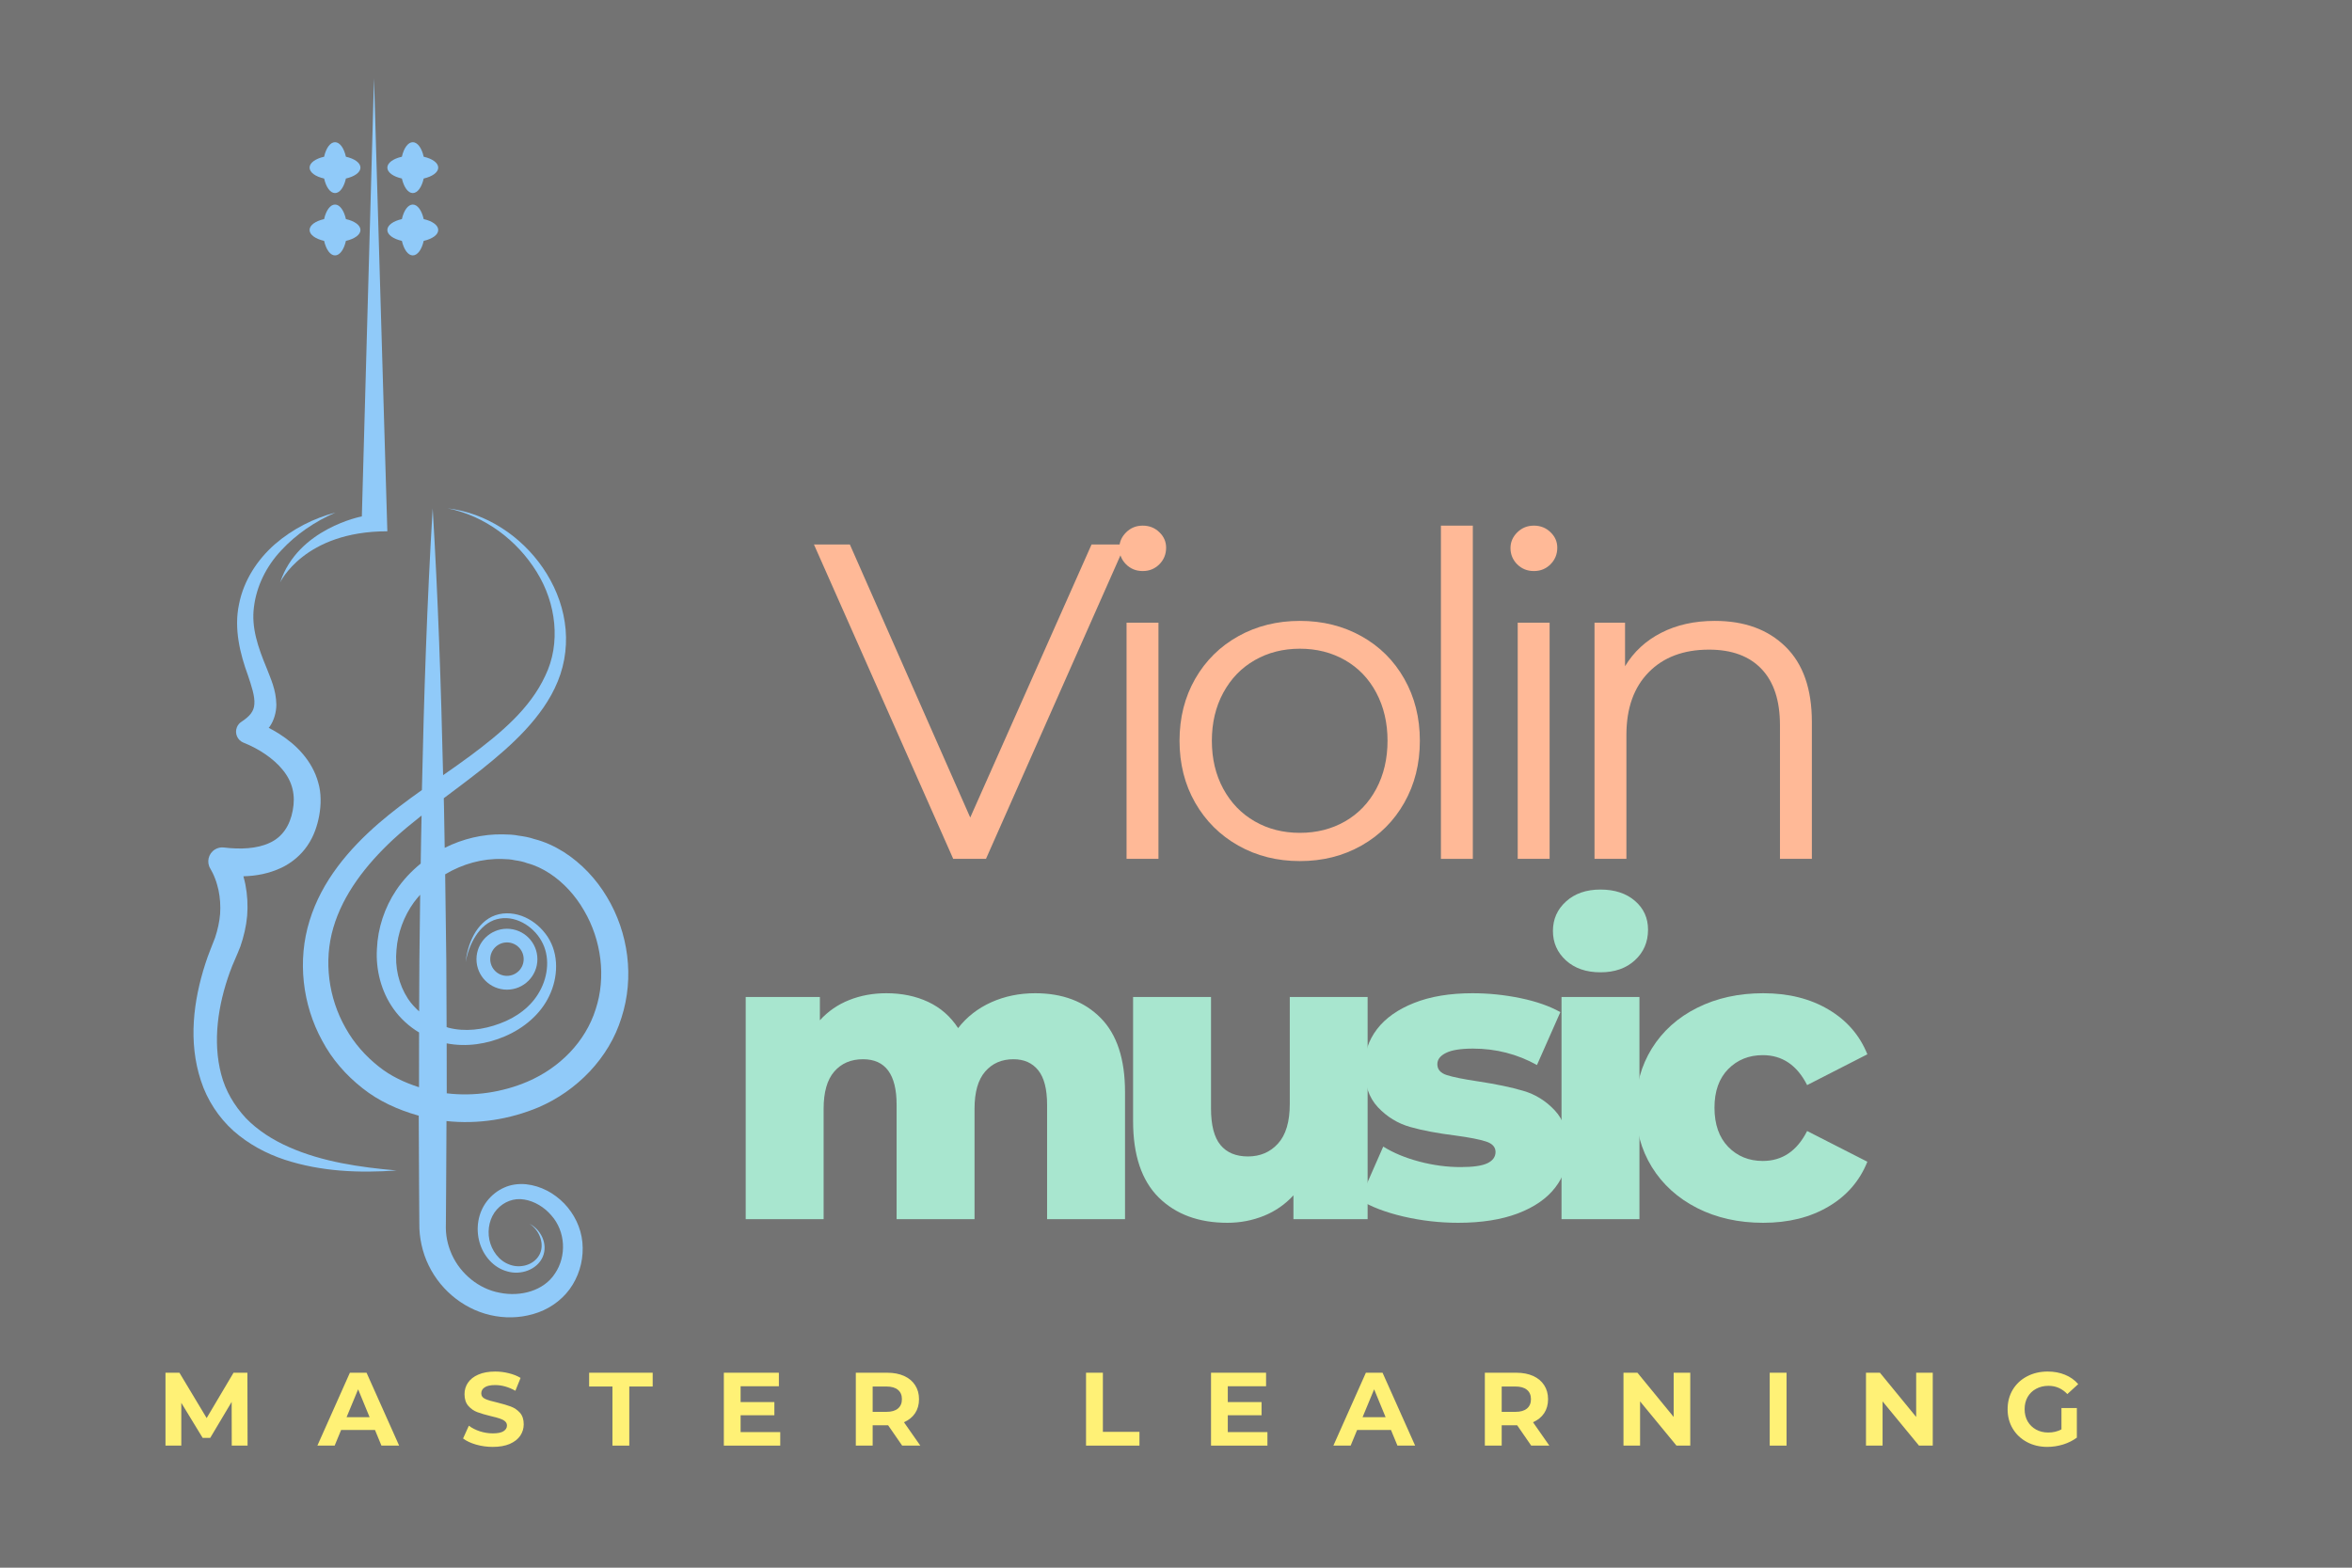 <svg xmlns="http://www.w3.org/2000/svg" xmlns:xlink="http://www.w3.org/1999/xlink" width="576" zoomAndPan="magnify" viewBox="0 0 432 288" height="384" preserveAspectRatio="xMidYMid meet" version="1.0"><defs><g/><clipPath id="eb9c78bebb"><path d="M 51 14.375 L 72 14.375 L 72 107 L 51 107 Z M 51 14.375 " clip-rule="nonzero"/></clipPath><clipPath id="5349dfbd27"><path d="M 55 93 L 116 93 L 116 242.375 L 55 242.375 Z M 55 93 " clip-rule="nonzero"/></clipPath></defs><rect x="-43.2" width="518.4" fill="#ffffff" y="-28.8" height="345.6" fill-opacity="1"/><rect x="-43.2" width="518.4" fill="#737373" y="-28.8" height="345.6" fill-opacity="1"/><path fill="#90caf9" d="M 45.152 205.402 C 43.016 203.098 41.402 200.379 40.625 197.355 C 39.035 191.312 40.031 184.637 42.215 178.594 C 42.762 177.043 43.43 175.754 44.156 173.863 C 44.773 172.066 45.223 170.184 45.395 168.254 C 45.551 166.324 45.441 164.359 45.066 162.453 C 44.957 161.957 44.848 161.473 44.703 160.984 C 47.02 160.926 49.387 160.5 51.703 159.41 C 53.562 158.523 55.273 157.102 56.461 155.355 C 57.664 153.609 58.305 151.641 58.645 149.75 C 58.973 147.891 59.035 145.695 58.441 143.73 C 57.895 141.727 56.84 139.93 55.562 138.449 C 54.289 136.957 52.797 135.781 51.242 134.785 C 50.613 134.398 49.992 134.031 49.352 133.707 C 49.41 133.633 49.473 133.57 49.531 133.5 C 50.344 132.332 50.758 130.805 50.758 129.445 C 50.711 126.691 49.715 124.699 48.984 122.758 C 47.41 118.961 46.133 115.32 46.645 111.508 C 47.105 107.723 48.891 104.047 51.645 101.121 C 54.363 98.172 57.832 95.805 61.633 94.156 C 57.613 95.211 53.77 97.152 50.516 99.957 C 47.301 102.77 44.738 106.629 43.891 111.059 C 42.941 115.527 44.121 120.188 45.527 124.031 C 46.172 125.961 46.84 127.906 46.719 129.336 C 46.656 130.707 45.82 131.629 44.34 132.602 C 43.973 132.832 43.684 133.184 43.512 133.609 C 43.062 134.723 43.609 135.988 44.727 136.438 L 44.848 136.484 C 47.48 137.539 50.25 139.324 51.961 141.473 C 53.742 143.656 54.301 146.133 53.77 148.875 C 53.258 151.68 51.852 153.789 49.52 154.844 C 47.191 155.938 44.121 156.059 41.133 155.695 C 40.578 155.621 39.98 155.742 39.461 156.07 C 38.258 156.824 37.895 158.414 38.648 159.602 L 38.672 159.641 C 38.902 160.016 39.277 160.781 39.508 161.41 C 39.773 162.078 39.957 162.781 40.129 163.5 C 40.43 164.93 40.527 166.41 40.43 167.879 C 40.309 169.359 39.98 170.816 39.508 172.25 C 39.023 173.547 38.246 175.355 37.711 177.055 C 35.527 183.836 34.543 191.375 36.898 198.523 C 38.039 202.066 40.164 205.316 42.906 207.77 C 45.672 210.207 48.914 211.934 52.273 213.047 C 59.023 215.258 66.035 215.512 72.844 215.027 C 66.051 214.434 59.215 213.438 53.16 210.766 C 50.113 209.434 47.348 207.672 45.152 205.402 Z M 45.152 205.402 " fill-opacity="1" fill-rule="nonzero"/><g clip-path="url(#eb9c78bebb)"><path fill="#90caf9" d="M 51.461 106.996 C 51.461 106.996 55.832 97.602 71.145 97.602 L 68.695 14.375 L 66.461 94.871 C 66.473 94.859 54.68 97.094 51.461 106.996 Z M 51.461 106.996 " fill-opacity="1" fill-rule="nonzero"/></g><path fill="#90caf9" d="M 59.531 32.797 C 59.895 34.375 60.648 35.469 61.535 35.469 C 62.422 35.469 63.184 34.375 63.535 32.797 C 65.113 32.434 66.207 31.68 66.207 30.793 C 66.207 29.91 65.113 29.145 63.535 28.793 C 63.184 27.215 62.422 26.121 61.535 26.121 C 60.648 26.121 59.883 27.215 59.531 28.793 C 57.953 29.145 56.863 29.91 56.863 30.793 C 56.863 31.68 57.953 32.445 59.531 32.797 Z M 59.531 32.797 " fill-opacity="1" fill-rule="nonzero"/><path fill="#90caf9" d="M 59.531 44.254 C 59.895 45.832 60.648 46.922 61.535 46.922 C 62.422 46.922 63.184 45.832 63.535 44.254 C 65.113 43.891 66.207 43.137 66.207 42.25 C 66.207 41.363 65.113 40.602 63.535 40.25 C 63.184 38.672 62.422 37.578 61.535 37.578 C 60.648 37.578 59.883 38.672 59.531 40.25 C 57.953 40.602 56.863 41.363 56.863 42.25 C 56.863 43.137 57.953 43.891 59.531 44.254 Z M 59.531 44.254 " fill-opacity="1" fill-rule="nonzero"/><path fill="#90caf9" d="M 73.816 32.797 C 74.18 34.375 74.934 35.469 75.816 35.469 C 76.703 35.469 77.469 34.375 77.82 32.797 C 79.398 32.434 80.492 31.68 80.492 30.793 C 80.492 29.91 79.398 29.145 77.82 28.793 C 77.469 27.215 76.703 26.121 75.816 26.121 C 74.934 26.121 74.168 27.215 73.816 28.793 C 72.238 29.145 71.145 29.91 71.145 30.793 C 71.145 31.68 72.238 32.445 73.816 32.797 Z M 73.816 32.797 " fill-opacity="1" fill-rule="nonzero"/><path fill="#90caf9" d="M 73.816 44.254 C 74.18 45.832 74.934 46.922 75.816 46.922 C 76.703 46.922 77.469 45.832 77.82 44.254 C 79.398 43.891 80.492 43.137 80.492 42.25 C 80.492 41.363 79.398 40.602 77.82 40.25 C 77.469 38.672 76.703 37.578 75.816 37.578 C 74.934 37.578 74.168 38.672 73.816 40.25 C 72.238 40.602 71.145 41.363 71.145 42.25 C 71.145 43.137 72.238 43.891 73.816 44.254 Z M 73.816 44.254 " fill-opacity="1" fill-rule="nonzero"/><g clip-path="url(#5349dfbd27)"><path fill="#90caf9" d="M 111.473 164.773 C 109.508 161.484 106.824 158.609 103.512 156.496 C 101.863 155.465 100.016 154.613 98.137 154.141 C 97.215 153.824 96.254 153.656 95.285 153.523 C 94.324 153.328 93.355 153.293 92.383 153.281 C 88.645 153.207 84.98 154.105 81.68 155.754 C 81.645 153.402 81.605 151.059 81.559 148.703 C 81.547 148.012 81.523 147.332 81.512 146.641 C 83.816 144.906 86.156 143.172 88.453 141.352 C 91.219 139.141 93.938 136.836 96.398 134.203 C 98.84 131.57 101.074 128.582 102.457 125.148 C 103.863 121.727 104.289 117.906 103.73 114.301 C 103.195 110.684 101.738 107.273 99.715 104.324 C 95.672 98.426 89.215 94.203 82.227 93.391 C 89.105 94.762 95.016 99.301 98.574 105.066 C 102.164 110.816 103.051 118.207 100.137 124.168 C 97.348 130.199 91.945 134.699 86.461 138.789 C 84.797 140.016 83.102 141.219 81.387 142.406 C 81.012 126.07 80.453 109.738 79.473 93.391 C 78.426 110.648 77.871 127.891 77.492 145.137 C 74.773 147.066 72.066 149.082 69.484 151.312 C 64.105 156 59.105 161.812 56.863 169.129 C 54.594 176.41 55.527 184.555 59.191 191.215 C 60.977 194.59 63.551 197.527 66.559 199.895 C 69.566 202.297 73.125 203.887 76.754 204.918 C 76.801 204.93 76.863 204.941 76.91 204.953 L 76.973 217.844 L 77.02 224.758 C 76.973 227.285 77.566 230.109 78.742 232.477 C 81.062 237.281 85.695 240.91 91.012 241.785 C 93.633 242.234 96.34 242.016 98.898 241.094 C 101.449 240.16 103.766 238.363 105.188 235.996 C 106.617 233.656 107.227 230.91 106.969 228.219 C 106.715 225.512 105.453 222.977 103.621 221.082 C 101.777 219.188 99.348 217.855 96.645 217.562 C 95.297 217.43 93.852 217.598 92.59 218.18 C 91.316 218.738 90.246 219.625 89.422 220.695 C 87.758 222.867 87.371 225.73 88.074 228.207 C 88.754 230.668 90.637 232.902 93.172 233.57 C 95.613 234.297 98.609 233.301 99.676 230.926 C 100.719 228.508 99.301 225.852 97.262 224.82 C 99.191 226.07 100.113 228.727 99.023 230.609 C 97.953 232.465 95.453 233.059 93.562 232.309 C 91.633 231.617 90.297 229.734 89.883 227.758 C 89.473 225.766 89.98 223.617 91.254 222.199 C 92.555 220.742 94.434 220.039 96.293 220.367 C 98.172 220.668 99.98 221.773 101.254 223.266 C 103.914 226.238 104.082 230.801 101.934 233.957 C 99.883 237.137 95.613 238.277 91.766 237.488 C 87.941 236.785 84.594 234.02 82.992 230.477 C 82.188 228.668 81.812 226.883 81.898 224.785 L 81.945 217.867 L 82.008 205.949 C 87.734 206.566 93.598 205.656 98.938 203.414 C 105.891 200.426 111.859 194.434 114.145 186.969 C 116.547 179.566 115.43 171.336 111.473 164.773 Z M 77.031 176.375 C 77.02 179.516 77.008 182.66 76.984 185.805 C 76.207 185.102 75.492 184.336 74.922 183.461 C 73.223 180.84 72.516 177.723 72.82 174.531 C 73.051 171.375 74.18 168.328 76.023 165.77 C 76.375 165.281 76.777 164.82 77.176 164.371 C 77.129 168.391 77.094 172.383 77.031 176.375 Z M 77.273 158.645 C 75.551 160.051 74.012 161.68 72.773 163.535 C 70.637 166.727 69.387 170.512 69.23 174.336 C 68.996 178.121 70.004 182.137 72.25 185.305 C 73.5 187.078 75.125 188.559 76.973 189.676 C 76.961 193.023 76.961 196.375 76.961 199.734 C 74.324 198.887 71.789 197.707 69.641 195.996 C 67.164 194.055 65.031 191.652 63.488 188.875 C 60.332 183.363 59.422 176.555 61.219 170.441 C 63.016 164.273 67.238 158.863 72.164 154.262 C 73.84 152.711 75.625 151.254 77.434 149.82 C 77.359 152.758 77.324 155.695 77.273 158.645 Z M 109.398 185.441 C 107.516 191.41 102.773 196.18 96.922 198.691 C 92.312 200.668 87.082 201.457 82.055 200.852 C 82.055 197.793 82.055 194.734 82.043 191.676 C 85.707 192.395 89.484 191.785 92.746 190.379 C 96.145 188.922 99.266 186.387 100.891 182.941 C 102.504 179.59 102.711 175.344 100.598 172.113 C 99.566 170.551 98.125 169.273 96.438 168.512 C 94.75 167.746 92.773 167.527 91 168.133 C 89.215 168.742 87.895 170.172 87.043 171.715 C 86.195 173.281 85.707 175.004 85.527 176.738 C 85.844 175.027 86.449 173.352 87.383 171.922 C 88.305 170.488 89.641 169.285 91.23 168.875 C 94.473 167.988 97.867 170.051 99.434 172.832 C 101.059 175.633 100.707 179.262 99.156 182.055 C 97.625 184.906 94.859 186.922 91.801 188.035 C 88.73 189.191 85.406 189.59 82.359 188.801 C 82.25 188.777 82.141 188.715 82.031 188.68 C 82.008 184.578 81.984 180.488 81.973 176.387 C 81.898 171.133 81.836 165.875 81.766 160.621 C 84.945 158.719 88.633 157.684 92.273 157.805 C 93.051 157.832 93.828 157.855 94.578 158.039 C 95.344 158.145 96.109 158.293 96.824 158.57 C 98.328 158.961 99.676 159.629 100.977 160.465 C 103.535 162.152 105.707 164.543 107.273 167.273 C 110.453 172.672 111.363 179.531 109.398 185.441 Z M 109.398 185.441 " fill-opacity="1" fill-rule="nonzero"/></g><path fill="#90caf9" d="M 93.113 181.812 C 96.207 181.812 98.707 179.301 98.707 176.215 C 98.707 173.121 96.195 170.621 93.113 170.621 C 90.027 170.621 87.516 173.133 87.516 176.215 C 87.516 179.301 90.027 181.812 93.113 181.812 Z M 93.113 173.133 C 94.812 173.133 96.184 174.504 96.184 176.203 C 96.184 177.902 94.812 179.273 93.113 179.273 C 91.414 179.273 90.043 177.902 90.043 176.203 C 90.043 174.516 91.426 173.133 93.113 173.133 Z M 93.113 173.133 " fill-opacity="1" fill-rule="nonzero"/><g fill="#a8e6cf" fill-opacity="1"><g transform="translate(132.371, 223.967)"><g><path d="M 57.766 -41.5 C 62.785 -41.5 66.789 -39.988 69.781 -36.969 C 72.77 -33.957 74.266 -29.414 74.266 -23.344 L 74.266 0 L 59.953 0 L 59.953 -21.016 C 59.953 -23.879 59.41 -25.988 58.328 -27.344 C 57.242 -28.695 55.723 -29.375 53.766 -29.375 C 51.609 -29.375 49.879 -28.617 48.578 -27.109 C 47.273 -25.609 46.625 -23.328 46.625 -20.266 L 46.625 0 L 32.312 0 L 32.312 -21.016 C 32.312 -26.586 30.254 -29.375 26.141 -29.375 C 23.922 -29.375 22.16 -28.617 20.859 -27.109 C 19.555 -25.609 18.906 -23.328 18.906 -20.266 L 18.906 0 L 4.594 0 L 4.594 -40.812 L 18.219 -40.812 L 18.219 -36.531 C 19.727 -38.188 21.523 -39.426 23.609 -40.25 C 25.691 -41.082 27.961 -41.5 30.422 -41.5 C 33.285 -41.5 35.848 -40.969 38.109 -39.906 C 40.367 -38.852 42.203 -37.25 43.609 -35.094 C 45.211 -37.156 47.242 -38.738 49.703 -39.844 C 52.16 -40.945 54.848 -41.5 57.766 -41.5 Z M 57.766 -41.5 "/></g></g></g><g fill="#a8e6cf" fill-opacity="1"><g transform="translate(203.68, 223.967)"><g><path d="M 47.516 -40.812 L 47.516 0 L 33.891 0 L 33.891 -4.375 C 32.379 -2.719 30.57 -1.461 28.469 -0.609 C 26.363 0.242 24.129 0.672 21.766 0.672 C 16.492 0.672 12.285 -0.879 9.141 -3.984 C 6.004 -7.098 4.438 -11.77 4.438 -18 L 4.438 -40.812 L 18.75 -40.812 L 18.75 -20.328 C 18.75 -17.266 19.328 -15.031 20.484 -13.625 C 21.641 -12.219 23.32 -11.516 25.531 -11.516 C 27.789 -11.516 29.633 -12.305 31.062 -13.891 C 32.5 -15.473 33.219 -17.895 33.219 -21.156 L 33.219 -40.812 Z M 47.516 -40.812 "/></g></g></g><g fill="#a8e6cf" fill-opacity="1"><g transform="translate(248.408, 223.967)"><g><path d="M 19.438 0.672 C 16.02 0.672 12.656 0.285 9.344 -0.484 C 6.031 -1.266 3.367 -2.285 1.359 -3.547 L 5.656 -13.328 C 7.508 -12.172 9.711 -11.254 12.266 -10.578 C 14.828 -9.898 17.363 -9.562 19.875 -9.562 C 22.188 -9.562 23.832 -9.801 24.812 -10.281 C 25.789 -10.758 26.281 -11.445 26.281 -12.344 C 26.281 -13.25 25.691 -13.891 24.516 -14.266 C 23.336 -14.648 21.469 -15.016 18.906 -15.359 C 15.645 -15.766 12.867 -16.289 10.578 -16.938 C 8.297 -17.594 6.328 -18.801 4.672 -20.562 C 3.016 -22.32 2.188 -24.781 2.188 -27.938 C 2.188 -30.551 2.961 -32.875 4.516 -34.906 C 6.078 -36.938 8.348 -38.539 11.328 -39.719 C 14.316 -40.906 17.895 -41.5 22.062 -41.5 C 25.031 -41.5 27.969 -41.195 30.875 -40.594 C 33.789 -39.988 36.227 -39.133 38.188 -38.031 L 33.891 -28.312 C 30.273 -30.32 26.359 -31.328 22.141 -31.328 C 19.879 -31.328 18.223 -31.062 17.172 -30.531 C 16.117 -30.008 15.594 -29.32 15.594 -28.469 C 15.594 -27.508 16.164 -26.844 17.312 -26.469 C 18.469 -26.094 20.379 -25.707 23.047 -25.312 C 26.41 -24.801 29.195 -24.219 31.406 -23.562 C 33.613 -22.914 35.531 -21.723 37.156 -19.984 C 38.789 -18.254 39.609 -15.836 39.609 -12.734 C 39.609 -10.172 38.828 -7.867 37.266 -5.828 C 35.711 -3.797 33.414 -2.203 30.375 -1.047 C 27.344 0.098 23.695 0.672 19.438 0.672 Z M 19.438 0.672 "/></g></g></g><g fill="#a8e6cf" fill-opacity="1"><g transform="translate(282.217, 223.967)"><g><path d="M 4.594 -40.812 L 18.906 -40.812 L 18.906 0 L 4.594 0 Z M 11.75 -45.344 C 9.133 -45.344 7.023 -46.066 5.422 -47.516 C 3.816 -48.973 3.016 -50.781 3.016 -52.938 C 3.016 -55.102 3.816 -56.91 5.422 -58.359 C 7.023 -59.816 9.133 -60.547 11.75 -60.547 C 14.363 -60.547 16.473 -59.852 18.078 -58.469 C 19.68 -57.094 20.484 -55.328 20.484 -53.172 C 20.484 -50.91 19.68 -49.039 18.078 -47.562 C 16.473 -46.082 14.363 -45.344 11.75 -45.344 Z M 11.75 -45.344 "/></g></g></g><g fill="#a8e6cf" fill-opacity="1"><g transform="translate(298.406, 223.967)"><g><path d="M 25.453 0.672 C 20.93 0.672 16.891 -0.227 13.328 -2.031 C 9.766 -3.844 6.988 -6.352 5 -9.562 C 3.02 -12.781 2.031 -16.422 2.031 -20.484 C 2.031 -24.547 3.02 -28.172 5 -31.359 C 6.988 -34.555 9.766 -37.047 13.328 -38.828 C 16.891 -40.609 20.93 -41.5 25.453 -41.5 C 30.078 -41.5 34.066 -40.504 37.422 -38.516 C 40.785 -36.535 43.172 -33.789 44.578 -30.281 L 33.516 -24.625 C 31.66 -28.289 28.945 -30.125 25.375 -30.125 C 22.82 -30.125 20.703 -29.27 19.016 -27.562 C 17.336 -25.852 16.5 -23.492 16.5 -20.484 C 16.5 -17.422 17.336 -15.02 19.016 -13.281 C 20.703 -11.551 22.82 -10.688 25.375 -10.688 C 28.945 -10.688 31.66 -12.52 33.516 -16.188 L 44.578 -10.547 C 43.172 -7.023 40.785 -4.273 37.422 -2.297 C 34.066 -0.316 30.078 0.672 25.453 0.672 Z M 25.453 0.672 "/></g></g></g><g fill="#ffb997" fill-opacity="1"><g transform="translate(149.254, 157.783)"><g><path d="M 57.422 -57.75 L 31.844 0 L 25.828 0 L 0.25 -57.75 L 6.844 -57.75 L 28.953 -7.594 L 51.234 -57.75 Z M 57.422 -57.75 "/></g></g></g><g fill="#ffb997" fill-opacity="1"><g transform="translate(198.747, 157.783)"><g><path d="M 8.172 -43.391 L 14.031 -43.391 L 14.031 0 L 8.172 0 Z M 11.141 -52.875 C 9.93 -52.875 8.91 -53.285 8.078 -54.109 C 7.254 -54.941 6.844 -55.938 6.844 -57.094 C 6.844 -58.188 7.254 -59.145 8.078 -59.969 C 8.91 -60.801 9.93 -61.219 11.141 -61.219 C 12.348 -61.219 13.363 -60.816 14.188 -60.016 C 15.02 -59.223 15.438 -58.273 15.438 -57.172 C 15.438 -55.961 15.02 -54.941 14.188 -54.109 C 13.363 -53.285 12.348 -52.875 11.141 -52.875 Z M 11.141 -52.875 "/></g></g></g><g fill="#ffb997" fill-opacity="1"><g transform="translate(212.852, 157.783)"><g><path d="M 25.906 0.406 C 21.727 0.406 17.957 -0.539 14.594 -2.438 C 11.238 -4.332 8.598 -6.957 6.672 -10.312 C 4.754 -13.664 3.797 -17.461 3.797 -21.703 C 3.797 -25.93 4.754 -29.723 6.672 -33.078 C 8.598 -36.43 11.238 -39.039 14.594 -40.906 C 17.957 -42.781 21.727 -43.719 25.906 -43.719 C 30.082 -43.719 33.848 -42.781 37.203 -40.906 C 40.555 -39.039 43.18 -36.43 45.078 -33.078 C 46.984 -29.723 47.938 -25.93 47.938 -21.703 C 47.938 -17.461 46.984 -13.664 45.078 -10.312 C 43.18 -6.957 40.555 -4.332 37.203 -2.438 C 33.848 -0.539 30.082 0.406 25.906 0.406 Z M 25.906 -4.781 C 28.988 -4.781 31.754 -5.484 34.203 -6.891 C 36.648 -8.297 38.562 -10.289 39.938 -12.875 C 41.312 -15.457 42 -18.398 42 -21.703 C 42 -24.992 41.312 -27.93 39.938 -30.516 C 38.562 -33.109 36.648 -35.102 34.203 -36.5 C 31.754 -37.906 28.988 -38.609 25.906 -38.609 C 22.82 -38.609 20.055 -37.906 17.609 -36.5 C 15.16 -35.102 13.234 -33.109 11.828 -30.516 C 10.43 -27.93 9.734 -24.992 9.734 -21.703 C 9.734 -18.398 10.43 -15.457 11.828 -12.875 C 13.234 -10.289 15.16 -8.297 17.609 -6.891 C 20.055 -5.484 22.82 -4.781 25.906 -4.781 Z M 25.906 -4.781 "/></g></g></g><g fill="#ffb997" fill-opacity="1"><g transform="translate(256.488, 157.783)"><g><path d="M 8.172 -61.219 L 14.031 -61.219 L 14.031 0 L 8.172 0 Z M 8.172 -61.219 "/></g></g></g><g fill="#ffb997" fill-opacity="1"><g transform="translate(270.593, 157.783)"><g><path d="M 8.172 -43.391 L 14.031 -43.391 L 14.031 0 L 8.172 0 Z M 11.141 -52.875 C 9.93 -52.875 8.91 -53.285 8.078 -54.109 C 7.254 -54.941 6.844 -55.938 6.844 -57.094 C 6.844 -58.188 7.254 -59.145 8.078 -59.969 C 8.91 -60.801 9.93 -61.219 11.141 -61.219 C 12.348 -61.219 13.363 -60.816 14.188 -60.016 C 15.02 -59.223 15.438 -58.273 15.438 -57.172 C 15.438 -55.961 15.02 -54.941 14.188 -54.109 C 13.363 -53.285 12.348 -52.875 11.141 -52.875 Z M 11.141 -52.875 "/></g></g></g><g fill="#ffb997" fill-opacity="1"><g transform="translate(284.698, 157.783)"><g><path d="M 30.281 -43.719 C 35.719 -43.719 40.047 -42.133 43.266 -38.969 C 46.484 -35.812 48.094 -31.207 48.094 -25.156 L 48.094 0 L 42.234 0 L 42.234 -24.578 C 42.234 -29.086 41.102 -32.523 38.844 -34.891 C 36.594 -37.254 33.379 -38.438 29.203 -38.438 C 24.523 -38.438 20.828 -37.047 18.109 -34.266 C 15.391 -31.492 14.031 -27.66 14.031 -22.766 L 14.031 0 L 8.172 0 L 8.172 -43.391 L 13.781 -43.391 L 13.781 -35.391 C 15.375 -38.035 17.586 -40.082 20.422 -41.531 C 23.254 -42.988 26.539 -43.719 30.281 -43.719 Z M 30.281 -43.719 "/></g></g></g><g fill="#fff176" fill-opacity="1"><g transform="translate(28.8, 265.575)"><g><path d="M 13.766 0 L 13.75 -8.031 L 9.812 -1.422 L 8.422 -1.422 L 4.5 -7.859 L 4.5 0 L 1.594 0 L 1.594 -13.391 L 4.156 -13.391 L 9.156 -5.062 L 14.094 -13.391 L 16.641 -13.391 L 16.672 0 Z M 13.766 0 "/></g></g></g><g fill="#fff176" fill-opacity="1"><g transform="translate(58.467, 265.575)"><g><path d="M 10.406 -2.875 L 4.188 -2.875 L 3 0 L -0.172 0 L 5.797 -13.391 L 8.859 -13.391 L 14.844 0 L 11.594 0 Z M 9.422 -5.219 L 7.312 -10.344 L 5.188 -5.219 Z M 9.422 -5.219 "/></g></g></g><g fill="#fff176" fill-opacity="1"><g transform="translate(84.522, 265.575)"><g><path d="M 5.984 0.234 C 4.93 0.234 3.91 0.094 2.922 -0.188 C 1.93 -0.477 1.133 -0.852 0.531 -1.312 L 1.594 -3.656 C 2.164 -3.227 2.844 -2.883 3.625 -2.625 C 4.414 -2.375 5.207 -2.25 6 -2.25 C 6.883 -2.25 7.535 -2.379 7.953 -2.641 C 8.379 -2.91 8.594 -3.258 8.594 -3.688 C 8.594 -4.008 8.469 -4.273 8.219 -4.484 C 7.969 -4.691 7.645 -4.859 7.25 -4.984 C 6.863 -5.117 6.344 -5.258 5.688 -5.406 C 4.664 -5.656 3.828 -5.898 3.172 -6.141 C 2.523 -6.379 1.969 -6.766 1.5 -7.297 C 1.031 -7.836 0.797 -8.555 0.797 -9.453 C 0.797 -10.223 1.004 -10.922 1.422 -11.547 C 1.848 -12.18 2.484 -12.68 3.328 -13.047 C 4.18 -13.422 5.219 -13.609 6.438 -13.609 C 7.289 -13.609 8.125 -13.504 8.938 -13.297 C 9.758 -13.098 10.477 -12.812 11.094 -12.438 L 10.141 -10.078 C 8.898 -10.773 7.66 -11.125 6.422 -11.125 C 5.555 -11.125 4.914 -10.984 4.5 -10.703 C 4.082 -10.43 3.875 -10.062 3.875 -9.594 C 3.875 -9.133 4.113 -8.797 4.594 -8.578 C 5.07 -8.359 5.805 -8.141 6.797 -7.922 C 7.805 -7.672 8.633 -7.426 9.281 -7.188 C 9.938 -6.945 10.5 -6.566 10.969 -6.047 C 11.438 -5.523 11.672 -4.816 11.672 -3.922 C 11.672 -3.148 11.457 -2.445 11.031 -1.812 C 10.602 -1.188 9.961 -0.688 9.109 -0.312 C 8.254 0.051 7.211 0.234 5.984 0.234 Z M 5.984 0.234 "/></g></g></g><g fill="#fff176" fill-opacity="1"><g transform="translate(108.131, 265.575)"><g><path d="M 4.359 -10.859 L 0.078 -10.859 L 0.078 -13.391 L 11.75 -13.391 L 11.75 -10.859 L 7.453 -10.859 L 7.453 0 L 4.359 0 Z M 4.359 -10.859 "/></g></g></g><g fill="#fff176" fill-opacity="1"><g transform="translate(131.357, 265.575)"><g><path d="M 11.953 -2.484 L 11.953 0 L 1.594 0 L 1.594 -13.391 L 11.703 -13.391 L 11.703 -10.906 L 4.672 -10.906 L 4.672 -8 L 10.875 -8 L 10.875 -5.578 L 4.672 -5.578 L 4.672 -2.484 Z M 11.953 -2.484 "/></g></g></g><g fill="#fff176" fill-opacity="1"><g transform="translate(155.596, 265.575)"><g><path d="M 10.109 0 L 7.531 -3.734 L 4.688 -3.734 L 4.688 0 L 1.594 0 L 1.594 -13.391 L 7.375 -13.391 C 8.562 -13.391 9.594 -13.191 10.469 -12.797 C 11.344 -12.398 12.016 -11.836 12.484 -11.109 C 12.961 -10.379 13.203 -9.52 13.203 -8.531 C 13.203 -7.531 12.961 -6.672 12.484 -5.953 C 12.004 -5.234 11.32 -4.68 10.438 -4.297 L 13.438 0 Z M 10.062 -8.531 C 10.062 -9.281 9.816 -9.852 9.328 -10.25 C 8.848 -10.656 8.141 -10.859 7.203 -10.859 L 4.688 -10.859 L 4.688 -6.203 L 7.203 -6.203 C 8.141 -6.203 8.848 -6.406 9.328 -6.812 C 9.816 -7.219 10.062 -7.789 10.062 -8.531 Z M 10.062 -8.531 "/></g></g></g><g fill="#fff176" fill-opacity="1"><g transform="translate(181.058, 265.575)"><g/></g></g><g fill="#fff176" fill-opacity="1"><g transform="translate(197.882, 265.575)"><g><path d="M 1.594 -13.391 L 4.688 -13.391 L 4.688 -2.531 L 11.406 -2.531 L 11.406 0 L 1.594 0 Z M 1.594 -13.391 "/></g></g></g><g fill="#fff176" fill-opacity="1"><g transform="translate(220.84, 265.575)"><g><path d="M 11.953 -2.484 L 11.953 0 L 1.594 0 L 1.594 -13.391 L 11.703 -13.391 L 11.703 -10.906 L 4.672 -10.906 L 4.672 -8 L 10.875 -8 L 10.875 -5.578 L 4.672 -5.578 L 4.672 -2.484 Z M 11.953 -2.484 "/></g></g></g><g fill="#fff176" fill-opacity="1"><g transform="translate(245.079, 265.575)"><g><path d="M 10.406 -2.875 L 4.188 -2.875 L 3 0 L -0.172 0 L 5.797 -13.391 L 8.859 -13.391 L 14.844 0 L 11.594 0 Z M 9.422 -5.219 L 7.312 -10.344 L 5.188 -5.219 Z M 9.422 -5.219 "/></g></g></g><g fill="#fff176" fill-opacity="1"><g transform="translate(271.134, 265.575)"><g><path d="M 10.109 0 L 7.531 -3.734 L 4.688 -3.734 L 4.688 0 L 1.594 0 L 1.594 -13.391 L 7.375 -13.391 C 8.562 -13.391 9.594 -13.191 10.469 -12.797 C 11.344 -12.398 12.016 -11.836 12.484 -11.109 C 12.961 -10.379 13.203 -9.52 13.203 -8.531 C 13.203 -7.531 12.961 -6.672 12.484 -5.953 C 12.004 -5.234 11.32 -4.68 10.438 -4.297 L 13.438 0 Z M 10.062 -8.531 C 10.062 -9.281 9.816 -9.852 9.328 -10.25 C 8.848 -10.656 8.141 -10.859 7.203 -10.859 L 4.688 -10.859 L 4.688 -6.203 L 7.203 -6.203 C 8.141 -6.203 8.848 -6.406 9.328 -6.812 C 9.816 -7.219 10.062 -7.789 10.062 -8.531 Z M 10.062 -8.531 "/></g></g></g><g fill="#fff176" fill-opacity="1"><g transform="translate(296.597, 265.575)"><g><path d="M 13.859 -13.391 L 13.859 0 L 11.328 0 L 4.641 -8.125 L 4.641 0 L 1.594 0 L 1.594 -13.391 L 4.156 -13.391 L 10.812 -5.266 L 10.812 -13.391 Z M 13.859 -13.391 "/></g></g></g><g fill="#fff176" fill-opacity="1"><g transform="translate(323.454, 265.575)"><g><path d="M 1.594 -13.391 L 4.688 -13.391 L 4.688 0 L 1.594 0 Z M 1.594 -13.391 "/></g></g></g><g fill="#fff176" fill-opacity="1"><g transform="translate(341.138, 265.575)"><g><path d="M 13.859 -13.391 L 13.859 0 L 11.328 0 L 4.641 -8.125 L 4.641 0 L 1.594 0 L 1.594 -13.391 L 4.156 -13.391 L 10.812 -5.266 L 10.812 -13.391 Z M 13.859 -13.391 "/></g></g></g><g fill="#fff176" fill-opacity="1"><g transform="translate(367.995, 265.575)"><g><path d="M 10.641 -6.906 L 13.469 -6.906 L 13.469 -1.469 C 12.738 -0.926 11.895 -0.504 10.938 -0.203 C 9.977 0.086 9.016 0.234 8.047 0.234 C 6.66 0.234 5.41 -0.062 4.297 -0.656 C 3.191 -1.25 2.32 -2.07 1.688 -3.125 C 1.062 -4.176 0.75 -5.363 0.75 -6.688 C 0.75 -8.02 1.062 -9.211 1.688 -10.266 C 2.32 -11.316 3.195 -12.133 4.312 -12.719 C 5.438 -13.312 6.703 -13.609 8.109 -13.609 C 9.285 -13.609 10.348 -13.41 11.297 -13.016 C 12.254 -12.629 13.062 -12.055 13.719 -11.297 L 11.719 -9.469 C 10.77 -10.477 9.617 -10.984 8.266 -10.984 C 7.41 -10.984 6.648 -10.801 5.984 -10.438 C 5.316 -10.082 4.797 -9.578 4.422 -8.922 C 4.055 -8.273 3.875 -7.531 3.875 -6.688 C 3.875 -5.863 4.055 -5.125 4.422 -4.469 C 4.797 -3.82 5.312 -3.316 5.969 -2.953 C 6.633 -2.586 7.383 -2.406 8.219 -2.406 C 9.113 -2.406 9.922 -2.598 10.641 -2.984 Z M 10.641 -6.906 "/></g></g></g></svg>